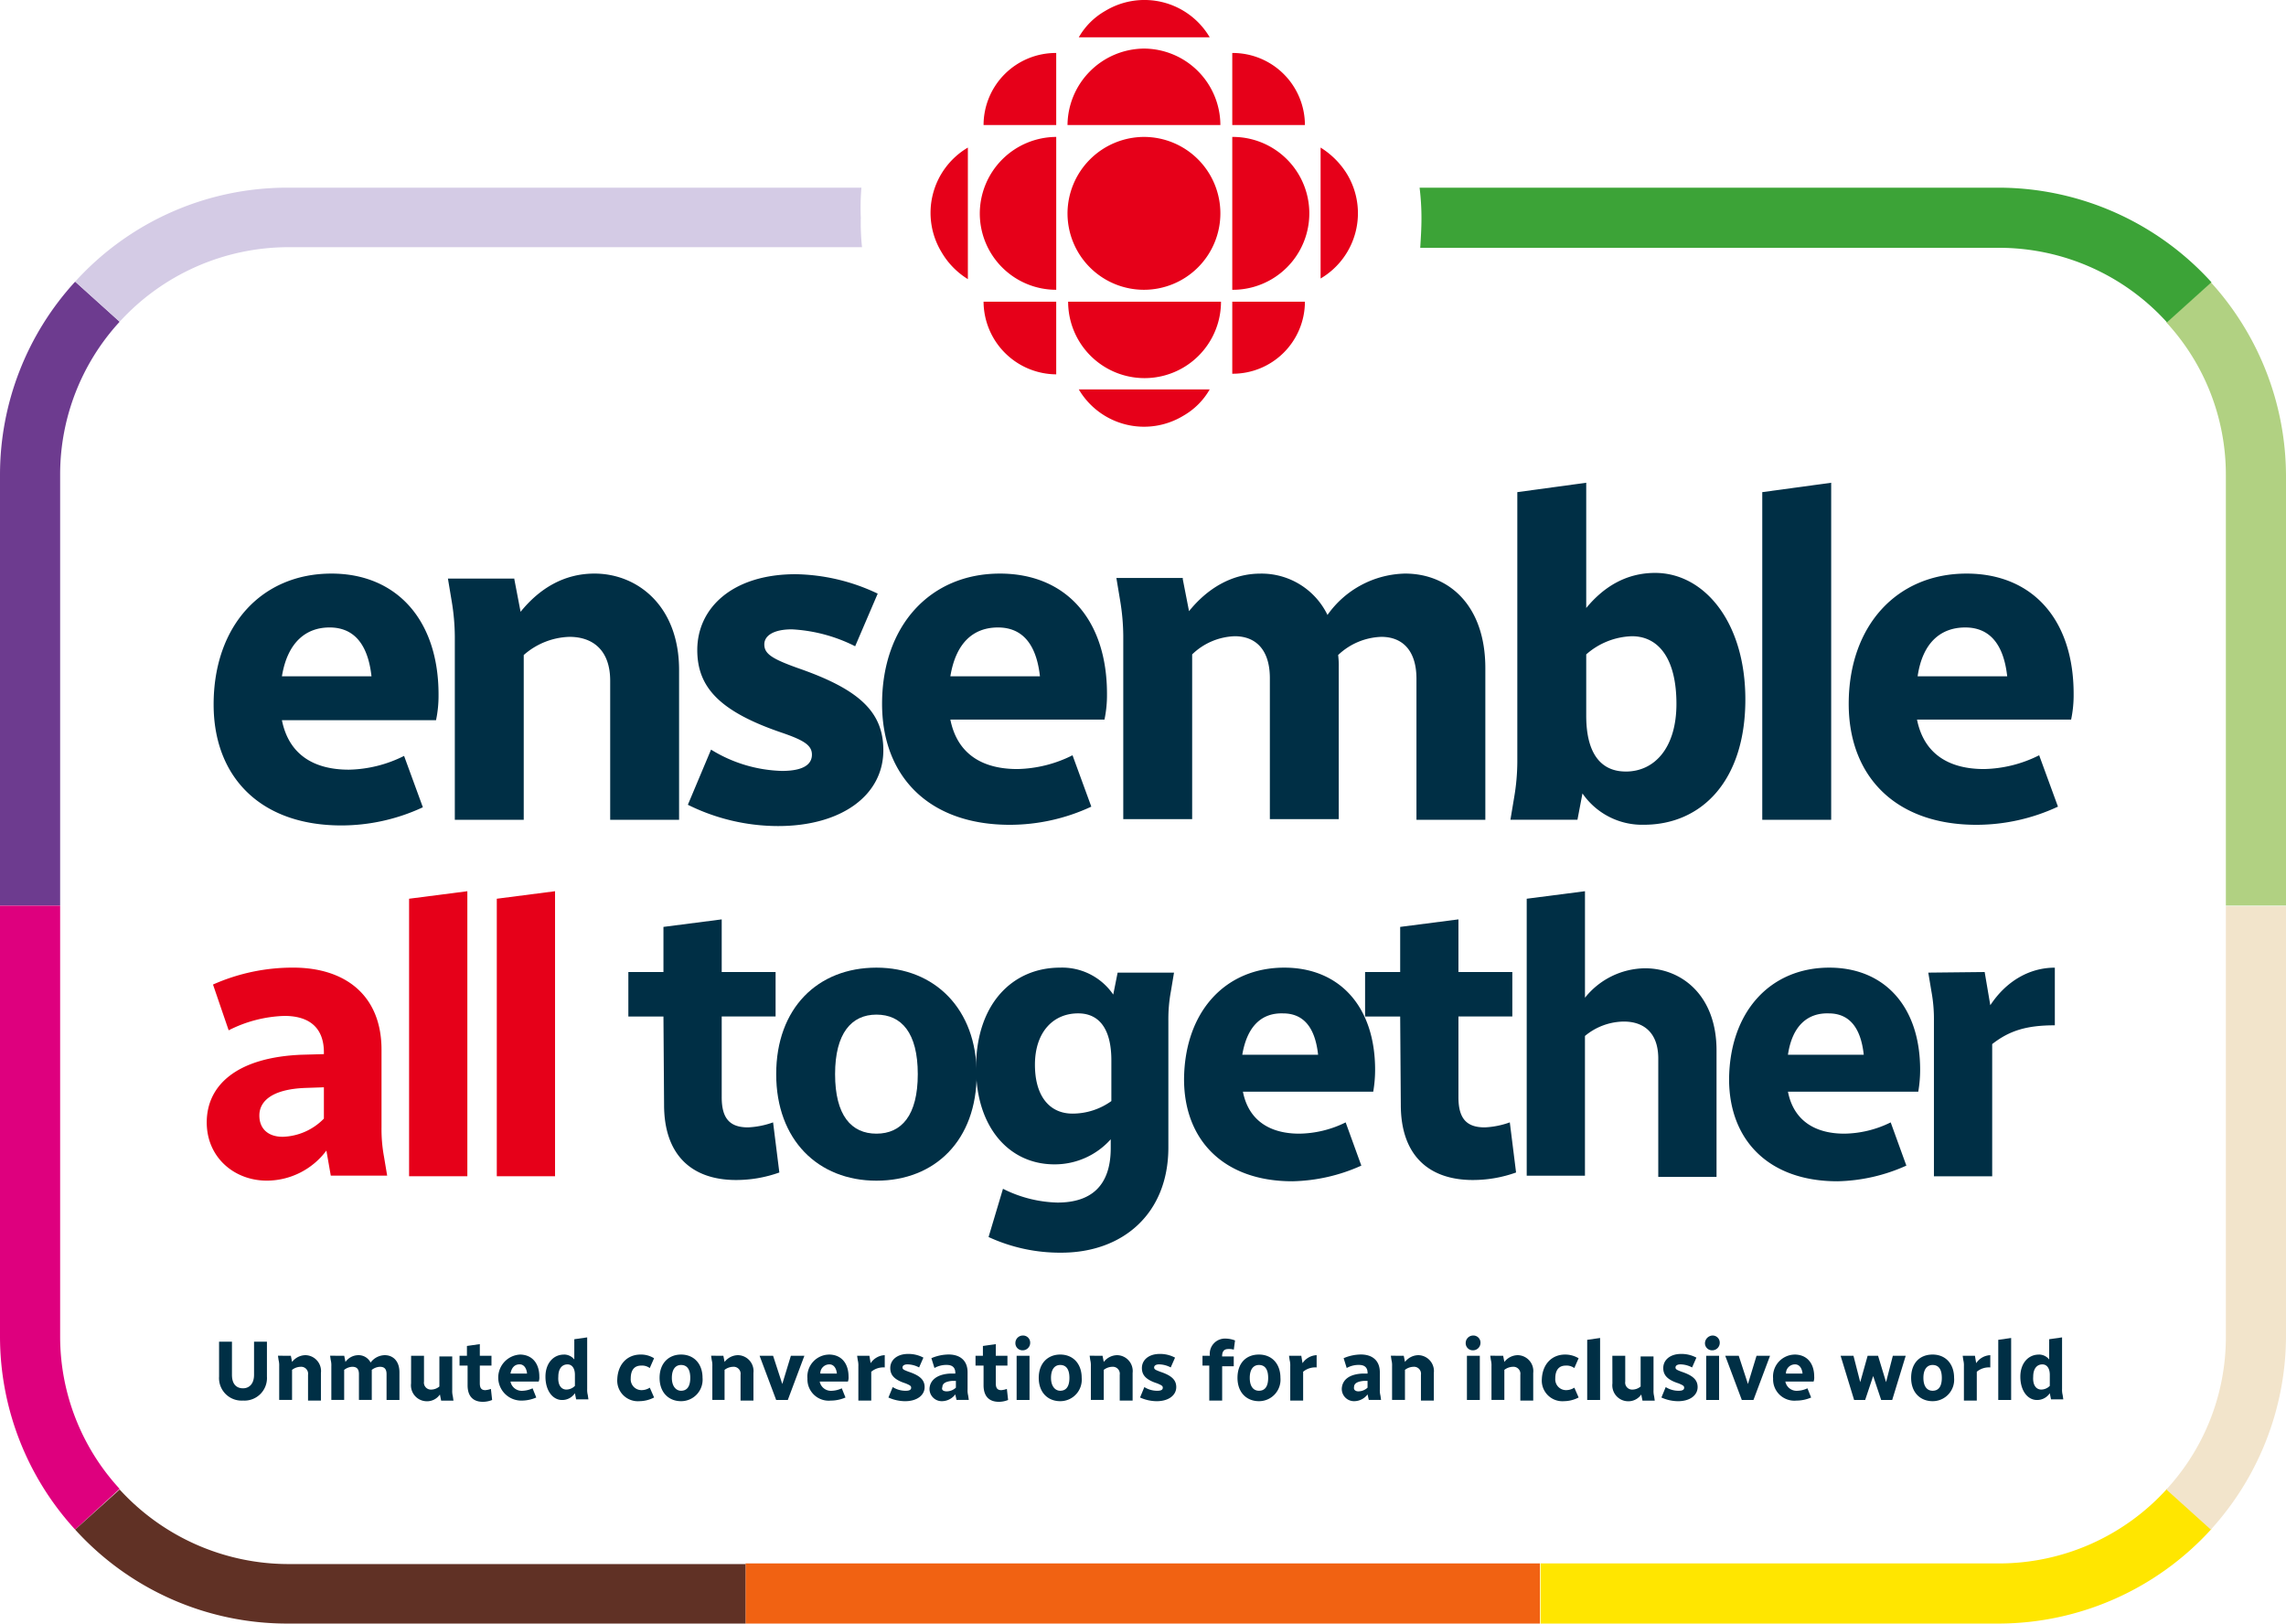 <svg id="Group_880" data-name="Group 880" xmlns="http://www.w3.org/2000/svg" xmlns:xlink="http://www.w3.org/1999/xlink" width="371.266" height="263.677" viewBox="0 0 371.266 263.677">
  <defs>
    <clipPath id="clip-path">
      <rect id="Rectangle_207" data-name="Rectangle 207" width="371.266" height="263.677" fill="none"/>
    </clipPath>
  </defs>
  <g id="Group_879" data-name="Group 879" clip-path="url(#clip-path)">
    <path id="Path_2730" data-name="Path 2730" d="M53.228,91.556c10.581,0,17.4,7.529,17.4,19.637a19.332,19.332,0,0,1-.407,4.172H45.19c1.119,5.6,5.189,8.038,10.887,8.038a20.8,20.8,0,0,0,8.954-2.238l3.052,8.343a31.361,31.361,0,0,1-13.227,2.951c-13.227,0-20.756-7.936-20.756-19.637,0-12.82,7.834-21.265,19.128-21.265M45.19,108.242H59.74c-.61-5.494-3.052-7.936-6.817-7.936s-6.817,2.34-7.733,7.936" transform="translate(0.595 1.597)" fill="#002f45"/>
    <path id="Path_2731" data-name="Path 2731" d="M82.285,92.472,83.3,97.762c3.052-3.765,7.02-6.206,12.006-6.206,6.919,0,13.736,5.189,13.736,15.669v24.317H97.852V108.954c0-4.884-2.747-7.122-6.613-7.122a11.733,11.733,0,0,0-7.427,2.951v26.759H72.619V101.73a35.933,35.933,0,0,0-.509-5.7L71.5,92.37H82.285Z" transform="translate(1.247 1.597)" fill="#002f45"/>
    <path id="Path_2732" data-name="Path 2732" d="M113.565,120.144a23.016,23.016,0,0,0,11.5,3.459c3.765,0,4.884-1.221,4.884-2.645,0-1.526-1.323-2.34-4.884-3.561-10.174-3.459-13.736-7.427-13.736-13.43,0-6.817,5.7-12.311,15.974-12.311a32.034,32.034,0,0,1,13.329,3.154l-3.663,8.547a25.74,25.74,0,0,0-10.276-2.747c-2.951,0-4.477,1.017-4.477,2.442,0,1.526,1.221,2.34,5.494,3.866,9.971,3.459,13.837,7.122,13.837,13.329,0,7.326-6.817,12.311-17.093,12.311A33.012,33.012,0,0,1,109.8,129.1Z" transform="translate(1.915 1.599)" fill="#002f45"/>
    <path id="Path_2733" data-name="Path 2733" d="M159.928,91.556c10.683,0,17.4,7.427,17.4,19.535a19.332,19.332,0,0,1-.407,4.172H151.89c1.119,5.6,5.189,8.038,10.887,8.038a20.8,20.8,0,0,0,8.954-2.238l3.052,8.343a31.361,31.361,0,0,1-13.227,2.951c-13.227,0-20.756-7.936-20.756-19.637,0-12.718,7.834-21.163,19.128-21.163m-8.038,16.686H166.44c-.61-5.494-3.052-7.936-6.817-7.936-3.866,0-6.817,2.34-7.733,7.936" transform="translate(2.456 1.597)" fill="#002f45"/>
    <path id="Path_2734" data-name="Path 2734" d="M188.985,92.472,190,97.661c2.951-3.663,6.919-6.1,11.6-6.1a11.9,11.9,0,0,1,10.887,6.715A15.8,15.8,0,0,1,225.1,91.556c7.02,0,13.023,5.087,13.023,15.363v24.622H226.936V108.649c0-4.68-2.34-6.817-5.7-6.817a10.685,10.685,0,0,0-7.02,2.951,14.331,14.331,0,0,1,.1,2.035V131.44H203.127V108.547c0-4.68-2.34-6.817-5.7-6.817a10.433,10.433,0,0,0-6.919,2.951V131.44H179.319V101.629a35.933,35.933,0,0,0-.509-5.7l-.61-3.663h10.785Z" transform="translate(3.109 1.597)" fill="#002f45"/>
    <path id="Path_2735" data-name="Path 2735" d="M241.71,128.132a34.9,34.9,0,0,0,.509-5.7V78.582l11.192-1.526V97.4c2.849-3.459,6.512-5.7,11.192-5.7,7.936,0,14.651,7.936,14.651,20.552,0,13.227-7.122,20.349-16.483,20.349a11.767,11.767,0,0,1-9.971-5.087l-.814,4.273H241.1Zm18.111-4.172c4.782,0,8.241-3.968,8.241-10.988,0-7.427-2.951-10.988-7.224-10.988a11.733,11.733,0,0,0-7.427,2.951V114.9c0,6.206,2.442,9.055,6.41,9.055" transform="translate(4.206 1.344)" fill="#002f45"/>
    <path id="Path_2736" data-name="Path 2736" d="M281.3,78.582l11.192-1.526v54.739H281.3Z" transform="translate(4.907 1.344)" fill="#002f45"/>
    <path id="Path_2737" data-name="Path 2737" d="M314.228,91.556c10.683,0,17.4,7.427,17.4,19.535a19.332,19.332,0,0,1-.407,4.172H306.19c1.119,5.6,5.189,8.038,10.887,8.038a20.8,20.8,0,0,0,8.953-2.238l3.052,8.343a31.361,31.361,0,0,1-13.227,2.951c-13.227,0-20.756-7.936-20.756-19.637,0-12.718,7.834-21.163,19.128-21.163m-7.936,16.686h14.549c-.61-5.494-3.052-7.936-6.817-7.936-3.866,0-6.919,2.34-7.733,7.936" transform="translate(5.148 1.597)" fill="#002f45"/>
    <path id="Path_2738" data-name="Path 2738" d="M48.465,168.6l3.561-.1v-.305c0-3.663-2.035-5.9-6.41-5.9a21.35,21.35,0,0,0-9.055,2.34L34.017,157.2a31.829,31.829,0,0,1,13.023-2.747c8.547,0,14.346,4.578,14.346,13.329V180.4a24.6,24.6,0,0,0,.407,4.782l.509,3.052H53.145l-.712-4.07a12.1,12.1,0,0,1-9.666,4.884c-5.291,0-9.767-3.765-9.767-9.462,0-6.1,4.985-10.581,15.465-10.988m-3.154,13.329a9.742,9.742,0,0,0,6.715-2.951v-5.087l-2.951.1c-5.6.2-7.529,2.238-7.529,4.477s1.526,3.459,3.765,3.459" transform="translate(0.576 2.695)" fill="#e60019"/>
    <path id="Path_2739" data-name="Path 2739" d="M65.3,143.477l9.462-1.221V188.55H65.3Z" transform="translate(1.139 2.482)" fill="#e60019"/>
    <path id="Path_2740" data-name="Path 2740" d="M79.3,143.477l9.462-1.221V188.55H79.3Z" transform="translate(1.383 2.482)" fill="#e60019"/>
    <path id="Path_2741" data-name="Path 2741" d="M106,162.526h-5.7V155.3H106v-7.326l9.462-1.221V155.3h8.75v7.224h-8.75v13.125c0,3.561,1.424,4.884,4.273,4.884a13.781,13.781,0,0,0,4.07-.814l1.017,8.14a20.811,20.811,0,0,1-7.02,1.221c-7.224,0-11.7-4.07-11.7-12.209Z" transform="translate(1.75 2.56)" fill="#002f45"/>
    <path id="Path_2742" data-name="Path 2742" d="M140.179,154.456c9.462,0,16.279,6.715,16.279,17.3,0,10.683-6.715,17.3-16.279,17.3-9.462,0-16.279-6.613-16.279-17.3s6.715-17.3,16.279-17.3m0,26.962c4.07,0,6.715-2.951,6.715-9.666s-2.645-9.666-6.715-9.666-6.715,3.052-6.715,9.666c0,6.715,2.645,9.666,6.715,9.666" transform="translate(2.161 2.695)" fill="#002f45"/>
    <path id="Path_2743" data-name="Path 2743" d="M160.175,190.372a20.73,20.73,0,0,0,8.852,2.238c5.494,0,8.648-2.747,8.648-8.852v-1.424a12.193,12.193,0,0,1-9.157,4.07c-7.326,0-12.718-6-12.718-15.669,0-10.48,6-16.279,13.634-16.279a10.049,10.049,0,0,1,8.648,4.375l.712-3.561h9.157l-.509,3.052a24.6,24.6,0,0,0-.407,4.782v20.552c0,10.785-7.427,17.093-17.4,17.093a27.682,27.682,0,0,1-11.8-2.544Zm11.294-12.209a10.843,10.843,0,0,0,6.308-2.035v-6.613c0-5.189-2.035-7.631-5.392-7.631-4.07,0-7.02,3.052-7.02,8.343,0,5.189,2.442,7.936,6.1,7.936" transform="translate(2.718 2.694)" fill="#002f45"/>
    <path id="Path_2744" data-name="Path 2744" d="M205.279,154.456c8.954,0,14.753,6.308,14.753,16.584a21.04,21.04,0,0,1-.305,3.561H198.564c.916,4.68,4.375,6.817,9.157,6.817a17.476,17.476,0,0,0,7.529-1.831l2.544,7.02a28.513,28.513,0,0,1-11.192,2.544c-11.192,0-17.6-6.715-17.6-16.584.1-10.988,6.715-18.111,16.279-18.111M198.462,168.6h12.311c-.509-4.68-2.544-6.715-5.7-6.715-3.358-.1-5.8,1.933-6.613,6.715" transform="translate(3.297 2.695)" fill="#002f45"/>
    <path id="Path_2745" data-name="Path 2745" d="M223.6,162.526h-5.7V155.3h5.7v-7.326l9.462-1.221V155.3h8.75v7.224h-8.75v13.125c0,3.561,1.424,4.884,4.273,4.884a13.781,13.781,0,0,0,4.07-.814l1.017,8.14a20.811,20.811,0,0,1-7.02,1.221c-7.224,0-11.7-4.07-11.7-12.209Z" transform="translate(3.801 2.56)" fill="#002f45"/>
    <path id="Path_2746" data-name="Path 2746" d="M243.7,143.477l9.462-1.221v17.3a12.647,12.647,0,0,1,9.767-4.782c5.9,0,11.6,4.375,11.6,13.329v20.552h-9.462v-19.23c0-4.172-2.34-6-5.6-6a10.038,10.038,0,0,0-6.308,2.34v22.689H243.7Z" transform="translate(4.251 2.482)" fill="#002f45"/>
    <path id="Path_2747" data-name="Path 2747" d="M292.279,154.456c8.953,0,14.753,6.308,14.753,16.584a21.04,21.04,0,0,1-.305,3.561H285.564c.916,4.68,4.375,6.817,9.157,6.817a17.476,17.476,0,0,0,7.529-1.831l2.544,7.02a28.513,28.513,0,0,1-11.192,2.544c-11.192,0-17.6-6.715-17.6-16.584.1-10.988,6.715-18.111,16.279-18.111M285.564,168.6h12.311c-.509-4.68-2.544-6.715-5.7-6.715-3.358-.1-5.9,1.933-6.613,6.715" transform="translate(4.815 2.695)" fill="#002f45"/>
    <path id="Path_2748" data-name="Path 2748" d="M316.957,155.168l.916,5.392c2.544-3.866,6.308-6.1,10.48-6.1v9.361c-4.477,0-7.326.814-10.174,3.052v21.468h-9.462V163.1a24.6,24.6,0,0,0-.407-4.782l-.509-3.052Z" transform="translate(5.37 2.695)" fill="#002f45"/>
    <path id="Path_2749" data-name="Path 2749" d="M365.233,146.292h-9.767v-70A36.47,36.47,0,0,0,345.8,51.568l7.224-6.512a46.912,46.912,0,0,1,12.209,31.337Z" transform="translate(6.033 0.786)" fill="#b1d182"/>
    <path id="Path_2750" data-name="Path 2750" d="M9.767,146.294H0v-70A46.419,46.419,0,0,1,12.209,44.956l7.224,6.512A36.66,36.66,0,0,0,9.767,76.192Z" transform="translate(0 0.784)" fill="#6d3b8f"/>
    <path id="Path_2751" data-name="Path 2751" d="M320.377,259.531H245.9v-9.767h74.477a36.778,36.778,0,0,0,27.267-12.108l7.224,6.512a46.74,46.74,0,0,1-34.491,15.363" transform="translate(4.29 4.146)" fill="#ffe600"/>
    <path id="Path_2752" data-name="Path 2752" d="M12.209,245.894A46.419,46.419,0,0,1,0,214.556v-70H9.767v70a36.471,36.471,0,0,0,9.666,24.724Z" transform="translate(0 2.522)" fill="#de007e"/>
    <path id="Path_2753" data-name="Path 2753" d="M353.024,245.892,345.8,239.38a36.471,36.471,0,0,0,9.666-24.724v-70h9.767v70a46.852,46.852,0,0,1-12.209,31.236" transform="translate(6.033 2.524)" fill="#f2e4cb"/>
    <path id="Path_2754" data-name="Path 2754" d="M183.506,249.556H119v9.767H248.012v-9.767Z" transform="translate(2.076 4.354)" fill="#f16212"/>
    <path id="Path_2755" data-name="Path 2755" d="M120.867,259.529H46.39A46.464,46.464,0,0,1,12,244.268l7.224-6.512a37.153,37.153,0,0,0,27.268,12.108h74.375Z" transform="translate(0.209 4.148)" fill="#603125"/>
    <path id="Path_2756" data-name="Path 2756" d="M139.689,29.956H46.39A46.464,46.464,0,0,0,12,45.218l7.224,6.512A37.153,37.153,0,0,1,46.491,39.622h93.3a37.6,37.6,0,0,1-.2-4.782,39.136,39.136,0,0,1,.1-4.884" transform="translate(0.209 0.523)" fill="#d4cbe5"/>
    <path id="Path_2757" data-name="Path 2757" d="M320.714,29.956H226.6a39.762,39.762,0,0,1,.305,4.985c0,1.628-.1,3.154-.2,4.782h94.012a36.778,36.778,0,0,1,27.267,12.108l7.224-6.512a46.74,46.74,0,0,0-34.491-15.363" transform="translate(3.953 0.523)" fill="#3ca337"/>
    <path id="Path_2758" data-name="Path 2758" d="M182.813,21.856A12.413,12.413,0,1,1,170.4,34.269a12.463,12.463,0,0,1,12.413-12.413" transform="translate(2.973 0.381)" fill="#e60019"/>
    <path id="Path_2759" data-name="Path 2759" d="M156.4,34.269a12.463,12.463,0,0,1,12.413-12.413V46.682A12.4,12.4,0,0,1,156.4,34.269" transform="translate(2.728 0.381)" fill="#e60019"/>
    <path id="Path_2760" data-name="Path 2760" d="M196.7,46.682h0V21.856a12.413,12.413,0,1,1,.2,24.826Z" transform="translate(3.431 0.381)" fill="#e60019"/>
    <path id="Path_2761" data-name="Path 2761" d="M182.813,7.756a12.463,12.463,0,0,1,12.413,12.413H170.4A12.529,12.529,0,0,1,182.813,7.756" transform="translate(2.973 0.135)" fill="#e60019"/>
    <path id="Path_2762" data-name="Path 2762" d="M170.5,48.156h24.826a12.413,12.413,0,1,1-24.826,0" transform="translate(2.974 0.84)" fill="#e60019"/>
    <path id="Path_2763" data-name="Path 2763" d="M157,48.156h11.8v11.8a11.877,11.877,0,0,1-11.8-11.8" transform="translate(2.739 0.84)" fill="#e60019"/>
    <path id="Path_2764" data-name="Path 2764" d="M196.7,59.857h0v-11.7h11.8a11.724,11.724,0,0,1-11.8,11.7" transform="translate(3.431 0.84)" fill="#e60019"/>
    <path id="Path_2765" data-name="Path 2765" d="M157,20.157h11.8V8.456a11.724,11.724,0,0,0-11.8,11.7" transform="translate(2.739 0.148)" fill="#e60019"/>
    <path id="Path_2766" data-name="Path 2766" d="M196.7,8.456h0v11.7h11.8a11.724,11.724,0,0,0-11.8-11.7" transform="translate(3.431 0.148)" fill="#e60019"/>
    <path id="Path_2767" data-name="Path 2767" d="M210.8,23.556V44.821a12.3,12.3,0,0,0,4.273-16.991,13.191,13.191,0,0,0-4.273-4.273" transform="translate(3.677 0.411)" fill="#e60019"/>
    <path id="Path_2768" data-name="Path 2768" d="M154.6,44.922V23.556a12.3,12.3,0,0,0-4.273,16.991,12.567,12.567,0,0,0,4.273,4.375" transform="translate(2.591 0.411)" fill="#e60019"/>
    <path id="Path_2769" data-name="Path 2769" d="M193.465,62.156H172.2a12.3,12.3,0,0,0,16.991,4.273,11.482,11.482,0,0,0,4.273-4.273" transform="translate(3.004 1.084)" fill="#e60019"/>
    <path id="Path_2770" data-name="Path 2770" d="M172.2,6.06h21.265a12.3,12.3,0,0,0-16.991-4.273A11.482,11.482,0,0,0,172.2,6.06" transform="translate(3.004 0)" fill="#e60019"/>
    <path id="Path_2771" data-name="Path 2771" d="M34.871,214.159h2.193v5.38c0,1.594.8,2.193,1.793,2.193s1.794-.7,1.794-2.193v-5.38h2.093v5.679a3.66,3.66,0,0,1-3.887,3.887,3.659,3.659,0,0,1-3.886-3.887v-5.679Z" transform="translate(0.608 3.736)" fill="#002f45"/>
    <path id="Path_2772" data-name="Path 2772" d="M46.463,216.413l.2,1a2.785,2.785,0,0,1,2.192-1.1,2.584,2.584,0,0,1,2.492,2.89v4.484H49.253V219.5a1.131,1.131,0,0,0-1.2-1.3,2.385,2.385,0,0,0-1.395.5v4.883H44.569v-5.48a3.382,3.382,0,0,0-.1-1l-.1-.7Z" transform="translate(0.774 3.774)" fill="#002f45"/>
    <path id="Path_2773" data-name="Path 2773" d="M54.986,216.413l.2,1a2.6,2.6,0,0,1,2.092-1.1,2.193,2.193,0,0,1,1.993,1.2,2.927,2.927,0,0,1,2.292-1.2c1.3,0,2.391.9,2.391,2.79v4.484H61.861V219.4c0-.9-.4-1.2-1.1-1.2a2.351,2.351,0,0,0-1.3.5v4.883H57.377V219.4c0-.9-.4-1.2-1.1-1.2a2.351,2.351,0,0,0-1.3.5v4.883H52.893v-5.48a3.382,3.382,0,0,0-.1-1l-.1-.7Z" transform="translate(0.919 3.774)" fill="#002f45"/>
    <path id="Path_2774" data-name="Path 2774" d="M65.622,216.411h2.093V220.6a1.13,1.13,0,0,0,1.2,1.3,2.1,2.1,0,0,0,1.3-.5v-4.883H72.3v5.48a3.426,3.426,0,0,0,.1,1l.1.7H70.5l-.2-1a2.522,2.522,0,0,1-2.193,1.1,2.584,2.584,0,0,1-2.491-2.89Z" transform="translate(1.145 3.775)" fill="#002f45"/>
    <path id="Path_2775" data-name="Path 2775" d="M74.554,218.038h-1.2v-1.594h1.2v-1.594l2.093-.3v1.893H78.54v1.594H76.647v2.89c0,.8.3,1.1.9,1.1a3.684,3.684,0,0,0,.9-.2l.2,1.794a3.992,3.992,0,0,1-1.495.3c-1.594,0-2.491-.9-2.491-2.69v-3.189Z" transform="translate(1.28 3.743)" fill="#002f45"/>
    <path id="Path_2776" data-name="Path 2776" d="M83.016,216.215c1.993,0,3.189,1.395,3.189,3.588a1.941,1.941,0,0,1-.1.8H81.521a1.861,1.861,0,0,0,1.993,1.495,4.18,4.18,0,0,0,1.594-.4l.6,1.495a6.015,6.015,0,0,1-2.391.5,3.741,3.741,0,0,1-.3-7.473M81.521,219.3h2.69c-.1-1-.6-1.495-1.2-1.495q-1.195,0-1.495,1.495" transform="translate(1.387 3.772)" fill="#002f45"/>
    <path id="Path_2777" data-name="Path 2777" d="M90.058,216.263a2.13,2.13,0,0,1,1.694.8v-3.288l2.093-.3v8.369a3.382,3.382,0,0,0,.1,1l.1.7H92.051l-.2-1a2.469,2.469,0,0,1-2.093,1.1c-1.495,0-2.69-1.495-2.69-3.787,0-2.192,1.3-3.587,2.989-3.587m.4,5.679a1.966,1.966,0,0,0,1.395-.6v-1.793c0-1.1-.5-1.694-1.2-1.694-.9,0-1.495.7-1.495,1.992-.1,1.395.5,2.093,1.3,2.093" transform="translate(1.519 3.724)" fill="#002f45"/>
    <path id="Path_2778" data-name="Path 2778" d="M102.314,216.215a4.019,4.019,0,0,1,2.193.6l-.7,1.594a2.107,2.107,0,0,0-1.395-.4c-1,0-1.694.6-1.694,2.092a1.754,1.754,0,0,0,1.794,1.893,2.49,2.49,0,0,0,1.3-.4l.7,1.594a5.267,5.267,0,0,1-2.392.6,3.348,3.348,0,0,1-3.587-3.588c.1-2.391,1.593-3.985,3.786-3.985" transform="translate(1.719 3.772)" fill="#002f45"/>
    <path id="Path_2779" data-name="Path 2779" d="M108.773,216.215c2.093,0,3.488,1.495,3.488,3.786a3.488,3.488,0,0,1-3.488,3.787c-1.993,0-3.488-1.395-3.488-3.787s1.495-3.786,3.488-3.786m0,5.879c.9,0,1.495-.6,1.495-2.093s-.6-2.092-1.495-2.092-1.495.7-1.495,2.092.7,2.093,1.495,2.093" transform="translate(1.837 3.772)" fill="#002f45"/>
    <path id="Path_2780" data-name="Path 2780" d="M115.5,216.413l.2,1a2.785,2.785,0,0,1,2.192-1.1,2.584,2.584,0,0,1,2.492,2.89v4.484h-2.093V219.5a1.131,1.131,0,0,0-1.2-1.3,2.385,2.385,0,0,0-1.395.5v4.883H113.71v-5.48a3.382,3.382,0,0,0-.1-1l-.1-.7Z" transform="translate(1.98 3.774)" fill="#002f45"/>
    <path id="Path_2781" data-name="Path 2781" d="M123.44,216.411l1.495,4.584,1.395-4.584h2.193l-2.691,7.174h-1.892l-2.691-7.174Z" transform="translate(2.115 3.775)" fill="#002f45"/>
    <path id="Path_2782" data-name="Path 2782" d="M132.374,216.215c1.993,0,3.189,1.395,3.189,3.588a1.941,1.941,0,0,1-.1.8h-4.584a1.861,1.861,0,0,0,1.993,1.495,4.18,4.18,0,0,0,1.594-.4l.6,1.495a6.015,6.015,0,0,1-2.391.5,3.456,3.456,0,0,1-3.787-3.588,3.574,3.574,0,0,1,3.488-3.886m-1.395,3.089h2.69c-.1-1-.6-1.495-1.2-1.495a1.464,1.464,0,0,0-1.495,1.495" transform="translate(2.248 3.772)" fill="#002f45"/>
    <path id="Path_2783" data-name="Path 2783" d="M138.812,216.413l.2,1.2a2.9,2.9,0,0,1,2.291-1.3v1.993a3.059,3.059,0,0,0-2.192.7v4.683h-2.093v-5.58a3.382,3.382,0,0,0-.1-1l-.1-.7Z" transform="translate(2.387 3.774)" fill="#002f45"/>
    <path id="Path_2784" data-name="Path 2784" d="M142.512,221.5a3.921,3.921,0,0,0,2.093.6c.7,0,.9-.2.9-.5s-.2-.4-.9-.7c-1.893-.6-2.492-1.395-2.492-2.491,0-1.3,1.1-2.291,2.89-2.291a5.116,5.116,0,0,1,2.492.6l-.7,1.594a4.12,4.12,0,0,0-1.893-.5c-.5,0-.8.2-.8.5s.2.4,1,.7c1.794.6,2.591,1.3,2.591,2.491,0,1.3-1.2,2.291-3.189,2.291a6.713,6.713,0,0,1-2.691-.6Z" transform="translate(2.474 3.77)" fill="#002f45"/>
    <path id="Path_2785" data-name="Path 2785" d="M151.764,219.3h.8v-.1c0-.8-.4-1.3-1.395-1.3a3.926,3.926,0,0,0-1.993.5l-.5-1.594a7.234,7.234,0,0,1,2.79-.6c1.893,0,3.089,1,3.089,2.89v2.79a3.382,3.382,0,0,0,.1,1l.1.7H152.76l-.2-.9a2.738,2.738,0,0,1-2.093,1.1,1.987,1.987,0,0,1-2.092-2.093c.1-1.3,1.2-2.291,3.388-2.391m-.6,2.89a2.2,2.2,0,0,0,1.495-.6v-1.1h-.6c-1.2.1-1.594.5-1.594,1-.2.5.2.7.7.7" transform="translate(2.588 3.772)" fill="#002f45"/>
    <path id="Path_2786" data-name="Path 2786" d="M156.916,218.038h-1.2v-1.594h1.2v-1.594l2.093-.3v1.893H160.9v1.594h-1.892v2.89c0,.8.3,1.1.9,1.1a3.684,3.684,0,0,0,.9-.2l.2,1.794a3.992,3.992,0,0,1-1.495.3c-1.594,0-2.491-.9-2.491-2.69v-3.189Z" transform="translate(2.717 3.743)" fill="#002f45"/>
    <path id="Path_2787" data-name="Path 2787" d="M163.281,213.179a1.152,1.152,0,0,1,1.2,1.2,1.212,1.212,0,0,1-1.2,1.2,1.152,1.152,0,0,1-1.2-1.2,1.212,1.212,0,0,1,1.2-1.2m-1,3.288h2.093v7.174h-2.093Z" transform="translate(2.828 3.719)" fill="#002f45"/>
    <path id="Path_2788" data-name="Path 2788" d="M169.295,216.215c2.093,0,3.488,1.495,3.488,3.786a3.488,3.488,0,0,1-3.488,3.787c-1.993,0-3.488-1.395-3.488-3.787s1.495-3.786,3.488-3.786m0,5.879c.9,0,1.495-.6,1.495-2.093s-.6-2.092-1.495-2.092-1.495.7-1.495,2.092.7,2.093,1.495,2.093" transform="translate(2.893 3.772)" fill="#002f45"/>
    <path id="Path_2789" data-name="Path 2789" d="M176.029,216.413l.2,1a2.785,2.785,0,0,1,2.192-1.1,2.584,2.584,0,0,1,2.492,2.89v4.484h-2.093V219.5a1.131,1.131,0,0,0-1.2-1.3,2.385,2.385,0,0,0-1.395.5v4.883h-2.093v-5.48a3.382,3.382,0,0,0-.1-1l-.1-.7Z" transform="translate(3.034 3.774)" fill="#002f45"/>
    <path id="Path_2790" data-name="Path 2790" d="M193.146,218.053h-1.2v-1.594h1.2a2.468,2.468,0,0,1,2.59-2.79,4.41,4.41,0,0,1,1.495.3l-.2,1.495a2.751,2.751,0,0,0-.9-.1c-.7,0-1,.4-1,1.2h1.892v1.594H195.14v5.58h-2.093v-5.679Z" transform="translate(3.349 3.727)" fill="#002f45"/>
    <path id="Path_2791" data-name="Path 2791" d="M201.02,216.215c2.093,0,3.488,1.495,3.488,3.786a3.488,3.488,0,0,1-3.488,3.787c-1.993,0-3.488-1.395-3.488-3.787s1.395-3.786,3.488-3.786m0,5.879c.9,0,1.495-.6,1.495-2.093s-.6-2.092-1.495-2.092-1.495.7-1.495,2.092.6,2.093,1.495,2.093" transform="translate(3.446 3.772)" fill="#002f45"/>
    <path id="Path_2792" data-name="Path 2792" d="M207.752,216.413l.2,1.2a2.9,2.9,0,0,1,2.291-1.3v1.993a3.059,3.059,0,0,0-2.192.7v4.683h-2.093v-5.58a3.382,3.382,0,0,0-.1-1l-.1-.7Z" transform="translate(3.59 3.774)" fill="#002f45"/>
    <path id="Path_2793" data-name="Path 2793" d="M217.57,219.3h.8v-.1c0-.8-.4-1.3-1.395-1.3a3.923,3.923,0,0,0-1.993.5l-.5-1.594a7.229,7.229,0,0,1,2.79-.6c1.892,0,3.089,1,3.089,2.89v2.79a3.382,3.382,0,0,0,.1,1l.1.7h-1.993l-.2-.9a2.738,2.738,0,0,1-2.093,1.1,1.987,1.987,0,0,1-2.092-2.093c.1-1.3,1.1-2.291,3.388-2.391m-.7,2.89a2.2,2.2,0,0,0,1.495-.6v-1.1h-.6c-1.2.1-1.594.5-1.594,1-.1.5.3.7.7.7" transform="translate(3.736 3.772)" fill="#002f45"/>
    <path id="Path_2794" data-name="Path 2794" d="M224.109,216.413l.2,1a2.785,2.785,0,0,1,2.192-1.1,2.584,2.584,0,0,1,2.492,2.89v4.484H226.9V219.5a1.131,1.131,0,0,0-1.2-1.3,2.385,2.385,0,0,0-1.395.5v4.883h-2.093v-5.48a3.382,3.382,0,0,0-.1-1l-.1-.7Z" transform="translate(3.873 3.774)" fill="#002f45"/>
    <path id="Path_2795" data-name="Path 2795" d="M235.16,213.179a1.151,1.151,0,0,1,1.2,1.2,1.212,1.212,0,0,1-1.2,1.2,1.152,1.152,0,0,1-1.2-1.2,1.212,1.212,0,0,1,1.2-1.2m-1,3.288h2.093v7.174h-2.093Z" transform="translate(4.082 3.719)" fill="#002f45"/>
    <path id="Path_2796" data-name="Path 2796" d="M239.974,216.413l.2,1a2.785,2.785,0,0,1,2.192-1.1,2.584,2.584,0,0,1,2.492,2.89v4.484h-2.093V219.5a1.131,1.131,0,0,0-1.2-1.3,2.385,2.385,0,0,0-1.395.5v4.883H238.08v-5.48a3.382,3.382,0,0,0-.1-1l-.1-.7Z" transform="translate(4.15 3.774)" fill="#002f45"/>
    <path id="Path_2797" data-name="Path 2797" d="M249.894,216.215a4.269,4.269,0,0,1,2.193.6l-.7,1.594a2.107,2.107,0,0,0-1.395-.4c-1,0-1.694.6-1.694,2.092a1.754,1.754,0,0,0,1.794,1.893,2.49,2.49,0,0,0,1.3-.4l.7,1.594a5.267,5.267,0,0,1-2.392.6,3.348,3.348,0,0,1-3.586-3.588c.1-2.391,1.593-3.985,3.786-3.985" transform="translate(4.293 3.772)" fill="#002f45"/>
    <path id="Path_2798" data-name="Path 2798" d="M253.355,213.87l2.093-.3v10.064h-2.093Z" transform="translate(4.42 3.726)" fill="#002f45"/>
    <path id="Path_2799" data-name="Path 2799" d="M257.37,216.411h2.093V220.6a1.13,1.13,0,0,0,1.2,1.3,2.1,2.1,0,0,0,1.3-.5v-4.883h2.093v5.48a3.426,3.426,0,0,0,.1,1l.1.7h-1.992l-.2-1a2.522,2.522,0,0,1-2.193,1.1,2.584,2.584,0,0,1-2.491-2.89Z" transform="translate(4.49 3.775)" fill="#002f45"/>
    <path id="Path_2800" data-name="Path 2800" d="M265.9,221.5a3.921,3.921,0,0,0,2.093.6c.7,0,.9-.2.9-.5s-.2-.4-.9-.7c-1.893-.6-2.492-1.395-2.492-2.491,0-1.3,1.1-2.291,2.89-2.291a5.116,5.116,0,0,1,2.492.6l-.7,1.594a4.12,4.12,0,0,0-1.893-.5c-.5,0-.8.2-.8.5s.2.4,1,.7c1.794.6,2.591,1.3,2.591,2.491,0,1.3-1.2,2.291-3.189,2.291a6.713,6.713,0,0,1-2.691-.6Z" transform="translate(4.627 3.77)" fill="#002f45"/>
    <path id="Path_2801" data-name="Path 2801" d="M182.678,221.5a3.921,3.921,0,0,0,2.093.6c.7,0,.9-.2.9-.5s-.2-.4-.9-.7c-1.893-.6-2.492-1.395-2.492-2.491,0-1.3,1.1-2.291,2.89-2.291a5.116,5.116,0,0,1,2.492.6l-.7,1.594a4.12,4.12,0,0,0-1.893-.5c-.5,0-.8.2-.8.5s.2.4,1,.7c1.794.6,2.591,1.3,2.591,2.491,0,1.3-1.2,2.291-3.189,2.291a6.713,6.713,0,0,1-2.691-.6Z" transform="translate(3.175 3.77)" fill="#002f45"/>
    <path id="Path_2802" data-name="Path 2802" d="M273.353,213.179a1.151,1.151,0,0,1,1.2,1.2,1.212,1.212,0,0,1-1.2,1.2,1.152,1.152,0,0,1-1.2-1.2,1.286,1.286,0,0,1,1.2-1.2m-1,3.288h2.093v7.174h-2.093Z" transform="translate(4.748 3.719)" fill="#002f45"/>
    <path id="Path_2803" data-name="Path 2803" d="M277.582,216.411l1.495,4.584,1.395-4.584h2.193l-2.691,7.174H278.08l-2.691-7.174Z" transform="translate(4.804 3.775)" fill="#002f45"/>
    <path id="Path_2804" data-name="Path 2804" d="M286.516,216.215c1.993,0,3.189,1.395,3.189,3.588a1.941,1.941,0,0,1-.1.8h-4.584a1.861,1.861,0,0,0,1.993,1.495,4.18,4.18,0,0,0,1.594-.4l.6,1.495a6.014,6.014,0,0,1-2.391.5,3.457,3.457,0,0,1-3.787-3.588,3.574,3.574,0,0,1,3.488-3.886m-1.395,3.089h2.69c-.1-1-.6-1.495-1.2-1.495a1.464,1.464,0,0,0-1.495,1.495" transform="translate(4.937 3.772)" fill="#002f45"/>
    <path id="Path_2805" data-name="Path 2805" d="M295.894,216.411l1.1,4.284,1.2-4.284h1.694l1.3,4.284,1.1-4.284h2.092l-2.192,7.174h-1.794l-1.3-3.886-1.3,3.886h-1.794l-2.193-7.174Z" transform="translate(5.125 3.775)" fill="#002f45"/>
    <path id="Path_2806" data-name="Path 2806" d="M308.551,216.215c2.093,0,3.488,1.495,3.488,3.786a3.488,3.488,0,0,1-3.488,3.787c-1.993,0-3.488-1.395-3.488-3.787s1.395-3.786,3.488-3.786m0,5.879c.9,0,1.495-.6,1.495-2.093s-.6-2.092-1.495-2.092-1.495.7-1.495,2.092.6,2.093,1.495,2.093" transform="translate(5.322 3.772)" fill="#002f45"/>
    <path id="Path_2807" data-name="Path 2807" d="M315.283,216.413l.2,1.2a2.9,2.9,0,0,1,2.292-1.3v1.993a3.06,3.06,0,0,0-2.193.7v4.683h-2.092v-5.58a3.35,3.35,0,0,0-.1-1l-.1-.7Z" transform="translate(5.465 3.774)" fill="#002f45"/>
    <path id="Path_2808" data-name="Path 2808" d="M318.97,213.87l2.093-.3v10.064H318.97Z" transform="translate(5.564 3.726)" fill="#002f45"/>
    <path id="Path_2809" data-name="Path 2809" d="M325.484,216.263a2.13,2.13,0,0,1,1.694.8v-3.288l2.093-.3v8.369a3.382,3.382,0,0,0,.1,1l.1.7h-1.993l-.2-1a2.469,2.469,0,0,1-2.093,1.1c-1.495,0-2.69-1.495-2.69-3.787,0-2.192,1.3-3.587,2.989-3.587m.4,5.679a1.966,1.966,0,0,0,1.395-.6v-1.793c0-1.1-.5-1.694-1.2-1.694-.9,0-1.495.7-1.495,1.992-.1,1.395.5,2.093,1.3,2.093" transform="translate(5.626 3.724)" fill="#002f45"/>
  </g>
</svg>

